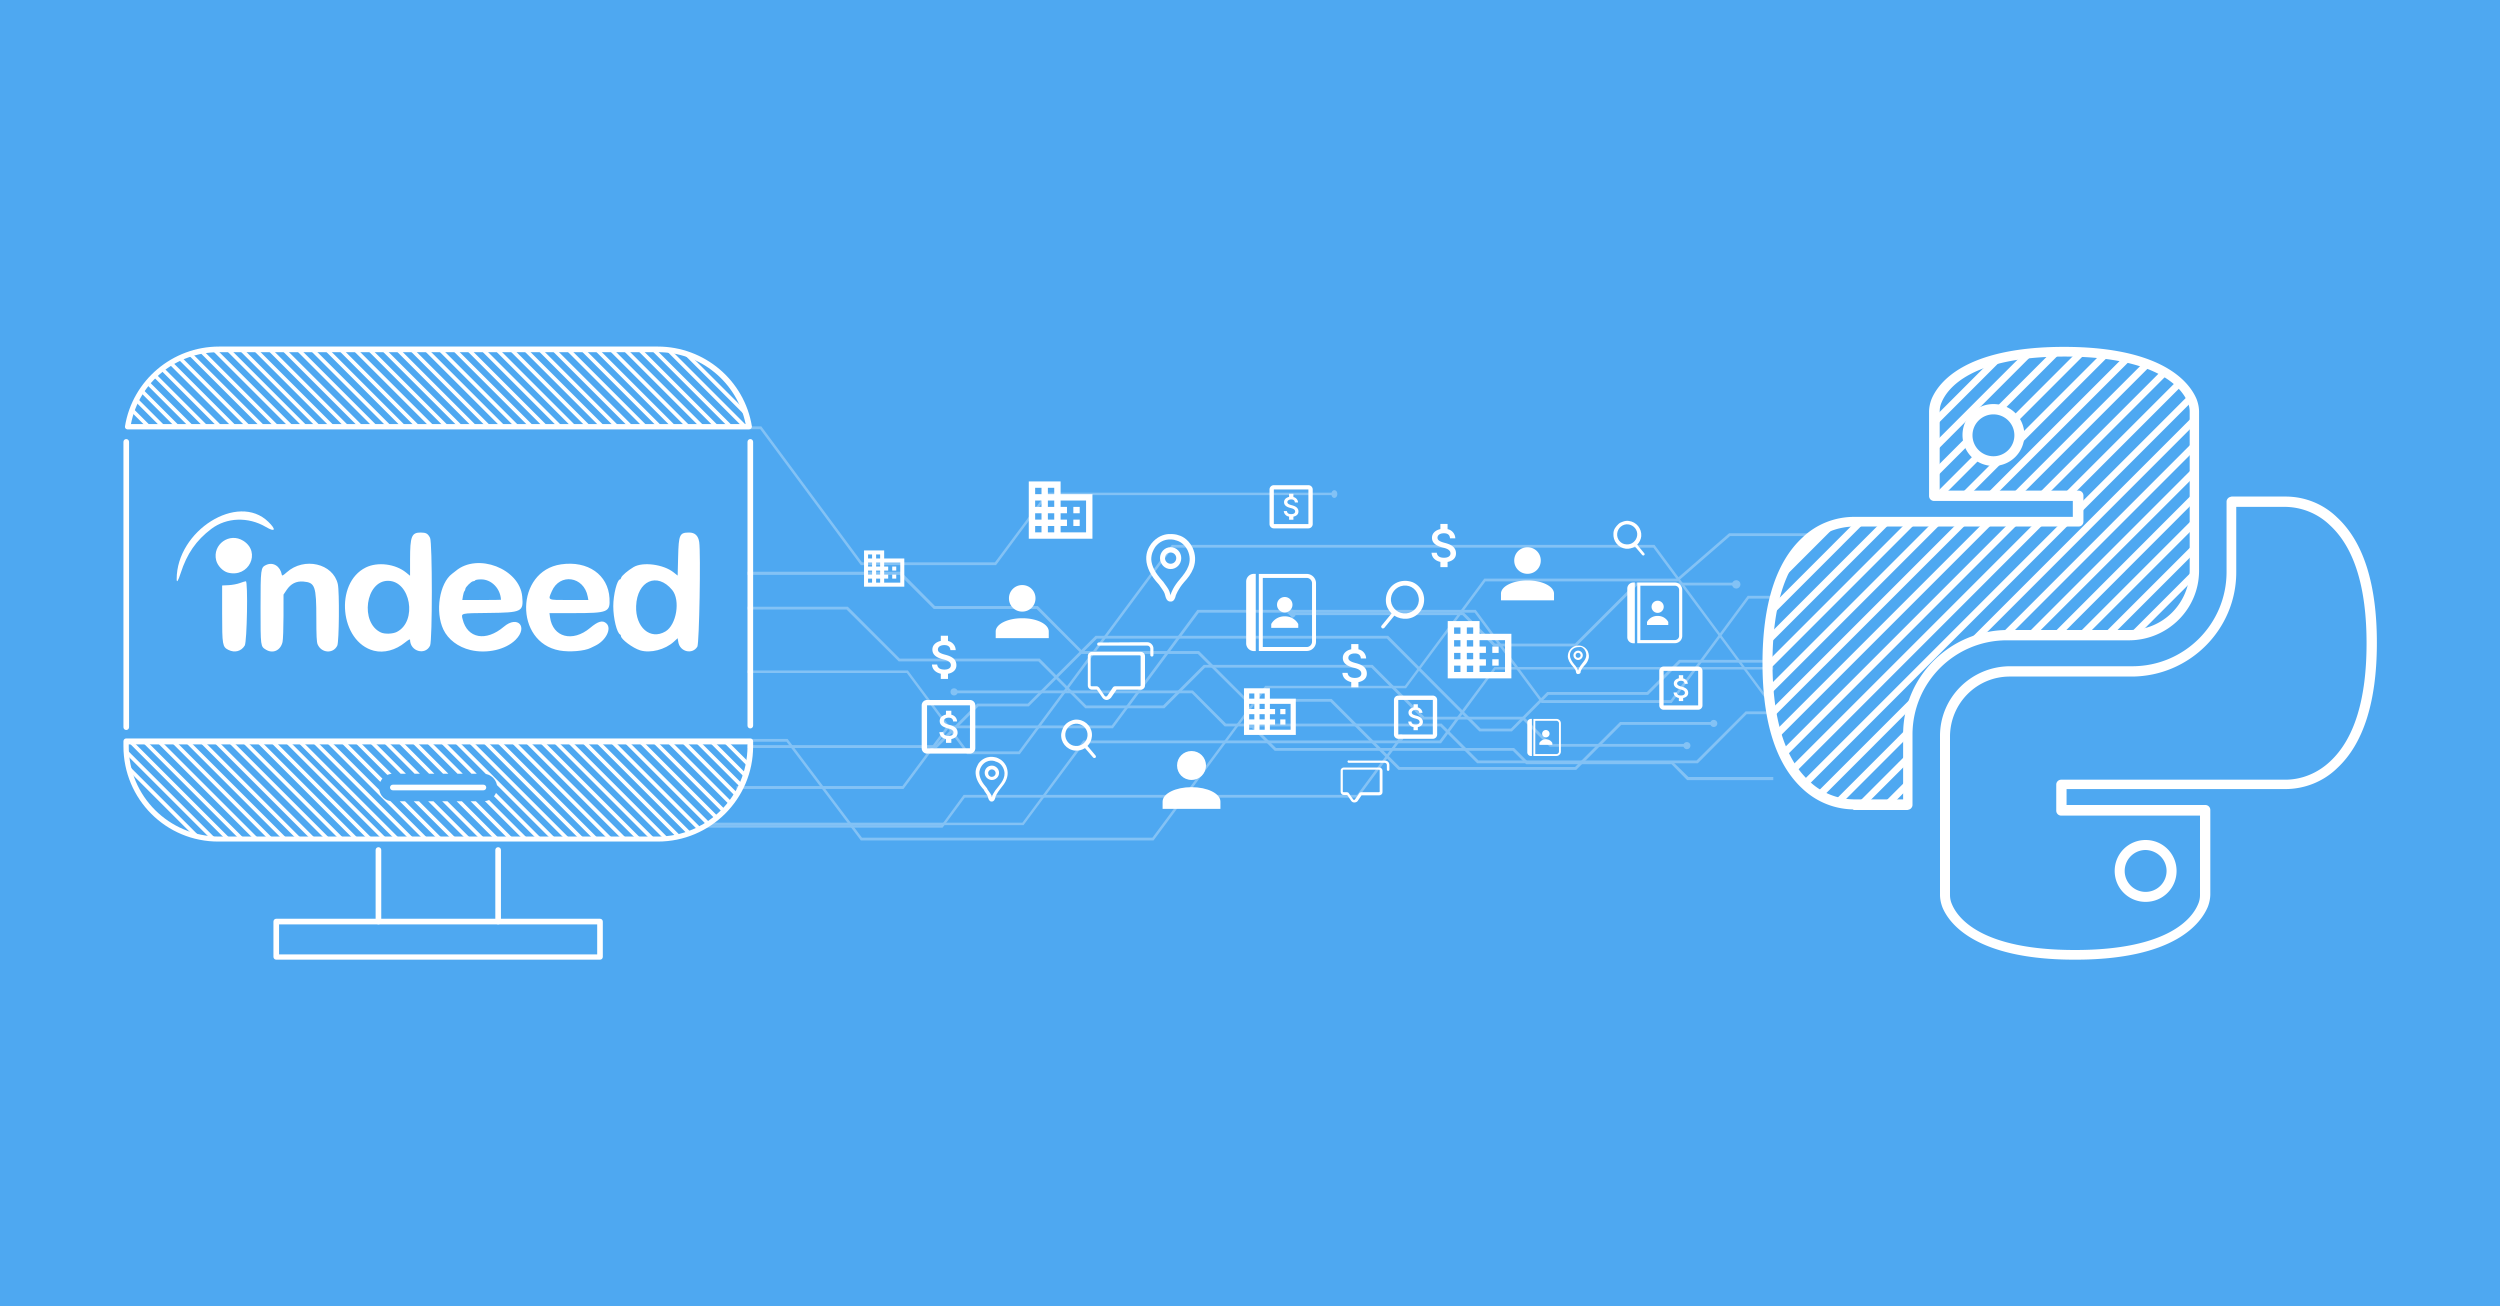 <svg xmlns="http://www.w3.org/2000/svg" xmlns:xlink="http://www.w3.org/1999/xlink" xml:space="preserve" id="svg7346" x="0" y="0" version="1.1" viewBox="0 0 800 418"><style id="style6510" type="text/css">.st0{fill:#4ea8f1}.st65{fill:#76bef7;stroke:#76bef7;stroke-width:.5;stroke-miterlimit:10}</style><g id="backgrounds-9"><path id="rect2498" d="M0 0h800v418H0z" class="st0" style="fill:#4ea8f1"/></g><g id="g6625" style="opacity:.3;fill:#fff;stroke:#fff"><g id="g6529" style="fill:#fff;stroke:#fff"><g id="g6523" style="fill:#fff;stroke:#fff"><path id="polygon6521" d="M543 243.6h-70l-11.8-11.8h-69l-10.6-10.6h-76.3v.4h76.2l10.5 10.6h69l11.8 11.8h70.4l15.6-15.7h8.4v-.4h-8.5z" class="st65" style="fill:#fff;stroke:#fff"/></g><g id="g6527" style="fill:#fff;stroke:#fff"><circle id="circle6525" cx="305.3" cy="221.4" r=".9" class="st65" style="fill:#fff;stroke:#fff"/></g></g><g id="g6539" style="fill:#fff;stroke:#fff"><g id="g6533" style="fill:#fff;stroke:#fff"><path id="polygon6531" d="M535.1 243.9h-46.4l-4.3-4.3h-76.2l-8-8-.3.3 8.1 8.1h76.2l4.3 4.3H535l5 5.1h27.2v-.5h-27z" class="st65" style="fill:#fff;stroke:#fff"/></g><g id="g6537" style="fill:#fff;stroke:#fff"><path id="path6535" d="M399.5 232.4c-.4-.4-.4-.9 0-1.3s.9-.4 1.3 0 .4.9 0 1.3-1 .4-1.3 0z" class="st65" style="fill:#fff;stroke:#fff"/></g></g><g id="g6549" style="fill:#fff;stroke:#fff"><g id="g6543" style="fill:#fff;stroke:#fff"><path id="polygon6541" d="M447.8 245.7 426 223.9h-27.1l-15.3-15.3h-37.3L332 194.2h-32.9l-10.9-11h-48.8v.5H288l10.9 10.9h32.9l14.4 14.4h37.2l15.4 15.3h27l21.8 21.8h56.7l14.4-14.4h29.8v-.4h-30l-14.4 14.4z" class="st65" style="fill:#fff;stroke:#fff"/></g><g id="g6547" style="fill:#fff;stroke:#fff"><path id="path6545" d="M548.4 232.4c.5 0 .9-.4.9-.9s-.4-.9-.9-.9-.9.4-.9.9.4.9.9.9z" class="st65" style="fill:#fff;stroke:#fff"/></g></g><g id="g6559" style="fill:#fff;stroke:#fff"><g id="g6553" style="fill:#fff;stroke:#fff"><path id="polygon6551" d="M455.7 229.6 439.1 213h-53.8l-13 13h-24.8l-14.9-15h-44.8l-16.6-16.6h-31.8v.4H271l16.7 16.6h44.7l15 15h25.1l13-13h53.4l16.6 16.6h31.8l8.7 8.7h43.8v-.4h-43.6l-8.7-8.7z" class="st65" style="fill:#fff;stroke:#fff"/></g><g id="g6557" style="fill:#fff;stroke:#fff"><path id="path6555" d="M539.8 239.5c.5 0 .9-.4.9-.9s-.4-.9-.9-.9-.9.4-.9.9c0 .4.4.9.9.9z" class="st65" style="fill:#fff;stroke:#fff"/></g></g><g id="g6573" style="fill:#fff;stroke:#fff"><g id="g6563" style="fill:#fff;stroke:#fff"><path id="polygon6561" d="M468.1 196.6h-54.9v-.4h55.1l10 10h25.8l19.5-19.5h32.1v.4h-31.9l-19.5 19.5h-26.2z" class="st65" style="fill:#fff;stroke:#fff"/></g><g id="g6567" style="fill:#fff;stroke:#fff"><path id="path6565" d="M555.6 185.9c.6 0 1.1.5 1.1 1.1s-.5 1.1-1.1 1.1-1.1-.5-1.1-1.1.5-1.1 1.1-1.1z" class="st65" style="fill:#fff;stroke:#fff"/></g><g id="g6571" style="fill:#fff;stroke:#fff"><path id="path6569" d="M413.3 197.5c.6 0 1.1-.5 1.1-1.1s-.5-1.1-1.1-1.1-1.1.5-1.1 1.1" class="st65" style="fill:#fff;stroke:#fff"/></g></g><g id="g6579" style="fill:#fff;stroke:#fff"><g id="g6577" style="fill:#fff;stroke:#fff"><path id="polygon6575" d="m495.2 221.7-11.6 11.7h-9.9l-29.6-29.7h-93.4L329 225.4h-16.2l-13.3 13.3h-60.1v.4h60.3l13.3-13.3h16.1l21.8-21.7h93l29.6 29.7h10.2l11.7-11.7h31.9l10.3-10.3h29.6v-.4h-29.8l-10.3 10.3z" class="st65" style="fill:#fff;stroke:#fff"/></g></g><g id="g6585" style="fill:#fff;stroke:#fff"><g id="g6583" style="fill:#fff;stroke:#fff"><path id="polygon6581" d="m346.9 237.6-19.5 26.2H225.7v-.3h101.6l19.5-26.3h114l17.5-23.5h88.9v.3h-88.8L461 237.6z" class="st65" style="fill:#fff;stroke:#fff"/></g></g><g id="g6595" style="fill:#fff;stroke:#fff"><g id="g6589" style="fill:#fff;stroke:#fff"><path id="polygon6587" d="M301.5 264.6h-77.1v-.3h77l7.1-9.7h125.9l13.8-18.7.2.3-13.9 18.8H308.6z" class="st65" style="fill:#fff;stroke:#fff"/></g><g id="g6593" style="fill:#fff;stroke:#fff"><path id="path6591" d="M448.7 236.6c.2-.3.2-.8 0-1.2-.2-.3-.6-.3-.9 0s-.2.8 0 1.2c.3.4.7.4.9 0z" class="st65" style="fill:#fff;stroke:#fff"/></g></g><g id="g6601" style="fill:#fff;stroke:#fff"><g id="g6599" style="fill:#fff;stroke:#fff"><path id="polygon6597" d="M475.2 185.8 449.8 220h-44.7L369 268.7h-93.4l-23.8-31.6h-12.4v-.4h12.5l23.8 31.6h93.2l36.1-48.6h44.7l25.4-34.3h61.6l16.7-14.5h25.2v.4h-25.1l-16.7 14.5z" class="st65" style="fill:#fff;stroke:#fff"/></g></g><g id="g6607" style="fill:#fff;stroke:#fff"><g id="g6605" style="fill:#fff;stroke:#fff"><path id="polygon6603" d="M493.4 224.7 472 195.8h-88.5l-27.5 37h-52.6L289 252.2h-53.1v-.4h53l14.4-19.4h52.6l27.4-37h88.8l21.4 28.9h41.2l24.7-33.4h7.8v.4h-7.7l-24.7 33.4z" class="st65" style="fill:#fff;stroke:#fff"/></g></g><g id="g6617" style="fill:#fff;stroke:#fff"><g id="g6611" style="fill:#fff;stroke:#fff"><path id="polygon6609" d="m275.6 180.6-32.2-43.5h-28.1v-.4h28.2l32.2 43.5h42.8l16.6-22.3H427v.3h-91.8l-16.6 22.4z" class="st65" style="fill:#fff;stroke:#fff"/></g><g id="g6615" style="fill:#fff;stroke:#fff"><path id="path6613" d="M427 157.1c.4 0 .7.4.7 1 0 .5-.3 1-.7 1s-.7-.4-.7-1 .3-1 .7-1z" class="st65" style="fill:#fff;stroke:#fff"/></g></g><g id="g6623" style="fill:#fff;stroke:#fff"><g id="g6621" style="fill:#fff;stroke:#fff"><path id="polygon6619" d="m375.2 175-49 66.1h-16.6l-19.3-26h-50.9v-.3h51l19.3 25.9h16.4l49-66.1h154.2l35.9 48.5h2v.3h-2.1L529.2 175z" class="st65" style="fill:#fff;stroke:#fff"/></g></g></g><g id="g6765" style="fill:#fff"><g id="g6763" style="fill:#fff"><path id="path6759" d="M354.1 224c-.5 0-1-.3-1.3-.7l-1.8-2.6h-1.5c-.4 0-.7-.1-1-.4s-.4-.6-.4-1V210c0-.4.1-.7.4-1s.6-.4 1-.4H365c.4 0 .7.1 1 .4s.4.6.4 1v9.3c0 .4-.1.7-.4 1s-.6.4-1 .4h-7.7l-1.8 2.6c-.4.4-.9.7-1.4.7m-4.8-14.3q-.3 0-.3.3v9.3q0 .3.3.3h1.6c.3 0 .6.2.8.4l1.8 2.7c.1.1.3.2.4.2s.3-.1.4-.2l1.8-2.7c.2-.3.5-.4.8-.4h7.8q.3 0 .3-.3V210q0-.3-.3-.3z" class="st0" style="fill:#fff"/><path id="path6761" d="M351.6 205.6c-.3 0-.5.2-.5.5s.2.5.5.5h15.6c.2 0 .5.1.6.3q.3.3.3.6v2.1c0 .3.2.5.5.5s.5-.2.5-.5v-2.1c0-.5-.2-1-.6-1.4s-.9-.6-1.4-.6z" class="st0" style="fill:#fff"/></g></g><g id="g6789" style="fill:#fff" transform="translate(-12 -6)"><g id="g6787" style="fill:#fff"><path id="path6783" d="M445.4 262.8c-.4 0-.8-.2-1-.5l-1.3-1.9H442c-.3 0-.5-.1-.7-.3s-.3-.5-.3-.7v-6.8c0-.3.1-.5.3-.7s.5-.3.7-.3h11.4c.3 0 .5.1.7.3s.3.5.3.7v6.9c0 .3-.1.5-.3.7s-.5.3-.7.3h-5.7l-1.3 1.9c-.2.2-.6.4-1 .4m-3.5-10.5c-.1 0-.2.1-.2.2v6.8c0 .1.1.2.2.2h1.1c.2 0 .5.1.6.3l1.4 2c.1.1.2.2.3.2s.2-.1.3-.2l1.4-2c.1-.2.4-.3.6-.3h5.7c.1 0 .2-.1.2-.2v-6.8c0-.1-.1-.2-.2-.2z" class="st0" style="fill:#fff"/><path id="path6785" d="M443.6 249.3c-.2 0-.4.2-.4.4s.2.4.4.4h11.5c.2 0 .4.1.5.2s.2.3.2.5v1.5c0 .2.2.4.4.4s.4-.2.4-.4v-1.5c0-.4-.2-.8-.4-1-.3-.3-.7-.4-1-.4h-11.6z" class="st0" style="fill:#fff"/></g></g><g id="g6799" style="fill:#fff"><g id="g6797" style="fill:#fff"><path id="path6795" d="m443 200.9 3.2-3.9c1.2.8 2.6 1.1 4 1 3.4-.3 5.8-3.3 5.5-6.7-.1-.8-.3-1.6-.7-2.3q-.6-1.05-1.5-1.8c-.6-.5-1.3-.9-2.1-1.1s-1.6-.3-2.4-.2c-3.4.3-5.8 3.3-5.5 6.7.1 1.4.8 2.7 1.8 3.7l-3.2 3.9c-.1.1-.2.3-.1.4 0 .2.1.3.2.4.2.2.6.1.8-.1m7-4.6c-2.4.2-4.6-1.5-4.9-4-.2-2.4 1.5-4.6 4-4.9s4.6 1.5 4.9 4-1.5 4.6-4 4.9" class="st0" style="fill:#fff"/></g></g><g id="g6809" style="fill:#fff"><g id="g6807" style="fill:#fff"><path id="path6805" d="M349.8 242.4c.2.2.5.2.7.1.1-.1.2-.2.2-.3s0-.3-.1-.4l-2.6-3.1c.8-.8 1.3-1.9 1.4-3 .3-2.7-1.7-5.1-4.4-5.4-.7-.1-1.3 0-1.9.2s-1.2.5-1.7.9q-.75.6-1.2 1.5c-.3.6-.5 1.2-.6 1.9-.3 2.7 1.7 5.1 4.4 5.4 1.1.1 2.3-.2 3.2-.8zm-8.9-7.6c.2-2 2-3.4 3.9-3.2 2 .2 3.4 2 3.2 3.9-.2 2-2 3.4-3.9 3.2-1.9-.1-3.4-1.9-3.2-3.9" class="st0" style="fill:#fff"/></g></g><g id="g6819" style="fill:#fff" transform="translate(0 8)"><g id="g6817" style="fill:#fff"><path id="path6815" d="M525.5 169.6c.2.2.4.2.6.1.1-.1.1-.2.2-.3 0-.1 0-.2-.1-.3l-2.3-2.8c.7-.7 1.2-1.7 1.3-2.7.2-2.4-1.5-4.6-4-4.9-.6-.1-1.2 0-1.8.2s-1.1.4-1.5.8-.8.8-1.1 1.3-.5 1.1-.5 1.7c-.2 2.4 1.5 4.6 4 4.9 1 .1 2-.2 2.9-.7zm-8-6.9c.2-1.8 1.8-3.1 3.5-2.9 1.8.2 3.1 1.8 2.9 3.5-.2 1.8-1.8 3.1-3.5 2.9-1.8-.1-3.1-1.7-2.9-3.5" class="st0" style="fill:#fff"/></g></g><g id="g6827" style="fill:#fff"><path id="path6825" d="M374.7 192.5h-.3c-1.1-.1-1.4-1.4-1.5-1.8-.3-1.2-.4-1.3-1.8-3.3l-.2-.3-.1-.1c-2.6-2.8-3.9-5.5-4-8-.1-2.3.8-3.9 1.6-5 1.8-2.3 4-3 5.5-3.1 1.6-.1 2.8.2 3 .3.8.2 3.1.9 4.7 4q1.5 3.3.3 6.6c-.7 1.8-1.8 3.2-3 4.5-1.9 2.2-2.5 3.9-2.7 4.4v.1c-.1.3-.2.7-.4 1-.3.5-.7.7-1.1.7m-5-17.5c-.6.9-1.3 2.2-1.3 4q.15 3.15 3.6 6.9c.1.1.1.2.2.2l.2.3c1.5 2.1 1.7 2.3 2.1 3.8v.1c0 .1 0 .2.1.2v-.2c.2-.7.9-2.6 3-5 2.2-2.6 4.2-5.4 2.4-9.3-1.3-2.4-3-2.9-3.7-3.1h-.1c0-.1-3.9-1.3-6.5 2.1m4.9 7.1c-1.9 0-3.4-1.6-3.4-3.5s1.5-3.5 3.4-3.5 3.4 1.6 3.4 3.5-1.5 3.5-3.4 3.5m0-5.3c-1 0-1.8.8-1.8 1.8s.8 1.8 1.8 1.8 1.8-.8 1.8-1.8-.8-1.8-1.8-1.8" class="st0" style="fill:#fff"/></g><g id="g6835" style="fill:#fff"><path id="path6833" d="M317.4 256.5h-.2c-.7-.1-.9-.9-1-1.2-.2-.8-.3-.9-1.2-2.2l-.1-.2v-.1c-1.7-1.8-2.6-3.6-2.7-5.3-.1-1.5.6-2.6 1-3.3 1.2-1.5 2.6-1.9 3.6-2s1.8.2 2 .2c.5.2 2 .6 3.1 2.6.7 1.5.7 2.9.2 4.3-.4 1.2-1.2 2.1-1.9 3-1.2 1.5-1.7 2.6-1.7 2.9v.1c-.1.2-.1.4-.3.7s-.5.5-.8.5m-3.2-11.5c-.4.6-.9 1.5-.8 2.6.1 1.4.9 2.9 2.4 4.6.1.1.1.1.1.2l.1.2c1 1.4 1.1 1.5 1.4 2.5v.2-.2c.1-.5.6-1.7 2-3.3 1.4-1.7 2.8-3.6 1.6-6.1-.8-1.6-2-1.9-2.4-2-.2-.2-2.7-1-4.4 1.3m3.2 4.6c-1.2 0-2.3-1-2.3-2.3s1-2.3 2.3-2.3c1.2 0 2.3 1 2.3 2.3s-1.1 2.3-2.3 2.3m0-3.4c-.6 0-1.2.5-1.2 1.2s.5 1.2 1.2 1.2c.6 0 1.2-.5 1.2-1.2s-.6-1.2-1.2-1.2" class="st0" style="fill:#fff"/></g><g id="g6843" style="fill:#fff"><path id="path6841" d="M505 215.7h-.1c-.5 0-.6-.6-.6-.8-.1-.5-.2-.6-.8-1.4l-.1-.1c-1.1-1.2-1.7-2.4-1.7-3.4s.4-1.7.7-2.1c.8-1 1.7-1.3 2.4-1.3.7-.1 1.2.1 1.3.1.3.1 1.3.4 2 1.7.4 1 .5 1.9.1 2.8-.3.8-.8 1.4-1.3 1.9-.8.9-1.1 1.7-1.1 1.9v.1c0 .1-.1.3-.2.4-.2.1-.4.2-.6.2m-2.1-7.6c-.3.4-.6 1-.5 1.7 0 .9.6 1.9 1.5 3l.1.1.1.1c.6.9.7 1 .9 1.6v.1-.2c.1-.3.4-1.1 1.3-2.2s1.8-2.3 1-4c-.5-1-1.3-1.3-1.6-1.3 0 .2-1.7-.3-2.8 1.1m2.1 3.1c-.8 0-1.5-.7-1.5-1.5s.7-1.5 1.5-1.5 1.5.7 1.5 1.5-.7 1.5-1.5 1.5m0-2.3c-.4 0-.8.3-.8.8s.3.8.8.8c.4 0 .8-.3.8-.8s-.4-.8-.8-.8" class="st0" style="fill:#fff"/></g><g id="g7285" style="fill:#fff"><path id="path7069" d="M87.5 306.2v-11.3c0-.5.4-.9.9-.9H192c.5 0 .9.4.9.9v11.3c0 .5-.4.9-.9.9H88.4c-.5 0-.9-.4-.9-.9m103.6-10.4H89.3v9.6h101.8z" class="st0" style="fill:#fff"/><path id="path7071" d="M40.8 137.4h-.1c-.5-.1-.8-.5-.7-1 2.4-14.7 15.2-25.5 30.1-25.5h140.4c14.9 0 27.7 10.8 30.1 25.5v.1c0 .5-.4.9-.9.9zm197.8-1.7c-2.7-13.4-14.5-23.1-28.2-23H70c-13.7 0-25.5 9.6-28.1 23z" class="st0" style="fill:#fff"/><path id="path7073" d="M124.8 252c0-.5.4-.9.9-.9h29c.5 0 .9.4.9.9s-.4.9-.9.9h-29c-.5 0-.9-.4-.9-.9" class="st0" style="fill:#fff"/><path id="path7075" d="M39.5 238.8v-1.6c0-.5.4-.9.9-.9h199.7c.5 0 .9.4.9.9v1.6c0 16.9-13.7 30.5-30.5 30.5H70c-16.9.1-30.5-13.6-30.5-30.5m1.7-.6v.7c0 15.9 12.9 28.7 28.8 28.8h140.4c15.9 0 28.7-12.9 28.8-28.8v-.7z" class="st0" style="fill:#fff"/><path id="path7077" d="M39.5 232.7v-91.3c0-.5.4-.9.9-.9s.9.4.9.9v91.3c0 .5-.4.9-.9.9s-.9-.4-.9-.9" class="st0" style="fill:#fff"/><path id="path7079" d="M239.2 232.2v-90.8c0-.5.4-.9.9-.9s.9.4.9.9v90.8c0 .5-.4.9-.9.9s-.9-.4-.9-.9" class="st0" style="fill:#fff"/><path id="path7081" d="M120.2 294.9V272c0-.5.4-.9.9-.9s.9.4.9.9v22.9c0 .5-.4.9-.9.9s-.9-.4-.9-.9" class="st0" style="fill:#fff"/><path id="path7083" d="M158.5 294.9V272c0-.5.4-.9.9-.9s.9.4.9.9v22.9c0 .5-.4.9-.9.9s-.9-.4-.9-.9" class="st0" style="fill:#fff"/><g id="g7181" style="fill:#fff"><defs id="defs7086"><path id="SVGID_00000036931972534724590060000004769755060704749487_" d="M40.8 136.5h198.8c-2.4-14.3-14.7-24.8-29.2-24.8H70c-14.5.1-26.8 10.6-29.2 24.8"/></defs><clipPath id="SVGID_00000135691154740810649650000003122515667720303802_"><use xlink:href="#SVGID_00000036931972534724590060000004769755060704749487_" id="use7088" style="overflow:visible"/></clipPath><g id="g7179" clip-path="url(#SVGID_00000135691154740810649650000003122515667720303802_)" style="fill:#fff"><path id="rect7091" d="M260.7-82.3h1.2v474.5h-1.2z" class="st0" style="fill:#fff" transform="rotate(-45.001 261.334 154.939)"/><path id="rect7093" d="M256.2-82.3h1.2v474.5h-1.2z" class="st0" style="fill:#fff" transform="rotate(-45.001 256.782 154.939)"/><path id="rect7095" d="M251.6-82.3h1.2v474.5h-1.2z" class="st0" style="fill:#fff" transform="rotate(-45.001 252.23 154.938)"/><path id="rect7097" d="M247.1-82.3h1.2v474.5h-1.2z" class="st0" style="fill:#fff" transform="rotate(-45.001 247.678 154.938)"/><path id="rect7099" d="M242.5-82.3h1.2v474.5h-1.2z" class="st0" style="fill:#fff" transform="rotate(-45.001 243.126 154.938)"/><path id="rect7101" d="M238-82.3h1.2v474.5H238z" class="st0" style="fill:#fff" transform="rotate(-45.001 238.573 154.938)"/><path id="rect7103" d="M233.4-82.3h1.2v474.5h-1.2z" class="st0" style="fill:#fff" transform="rotate(-45.001 234.022 154.938)"/><path id="rect7105" d="M228.9-82.3h1.2v474.5h-1.2z" class="st0" style="fill:#fff" transform="rotate(-45.001 229.47 154.938)"/><path id="rect7107" d="M224.3-82.3h1.2v474.5h-1.2z" class="st0" style="fill:#fff" transform="rotate(-45.001 224.917 154.938)"/><path id="rect7109" d="M219.7-82.3h1.2v474.5h-1.2z" class="st0" style="fill:#fff" transform="rotate(-45.001 220.365 154.938)"/><path id="rect7111" d="M215.2-82.3h1.2v474.5h-1.2z" class="st0" style="fill:#fff" transform="rotate(-45.001 215.794 154.938)"/><path id="rect7113" d="M210.6-82.3h1.2v474.5h-1.2z" class="st0" style="fill:#fff" transform="rotate(-45.001 211.242 154.938)"/><path id="rect7115" d="M206.1-82.3h1.2v474.5h-1.2z" class="st0" style="fill:#fff" transform="rotate(-45.001 206.69 154.938)"/><path id="rect7117" d="M201.5-82.3h1.2v474.5h-1.2z" class="st0" style="fill:#fff" transform="rotate(-45.001 202.138 154.938)"/><path id="rect7119" d="M197-82.3h1.2v474.5H197z" class="st0" style="fill:#fff" transform="rotate(-45.001 197.586 154.938)"/><path id="rect7121" d="M192.4-82.3h1.2v474.5h-1.2z" class="st0" style="fill:#fff" transform="rotate(-45.001 193.034 154.938)"/><path id="rect7123" d="M187.9-82.3h1.2v474.5h-1.2z" class="st0" style="fill:#fff" transform="rotate(-45.001 188.481 154.938)"/><path id="rect7125" d="M183.3-82.3h1.2v474.5h-1.2z" class="st0" style="fill:#fff" transform="rotate(-45.001 183.93 154.938)"/><path id="rect7127" d="M178.8-82.3h1.2v474.5h-1.2z" class="st0" style="fill:#fff" transform="rotate(-45.001 179.377 154.938)"/><path id="rect7129" d="M174.2-82.3h1.2v474.5h-1.2z" class="st0" style="fill:#fff" transform="rotate(-45.001 174.825 154.938)"/><path id="rect7131" d="M169.7-82.3h1.2v474.5h-1.2z" class="st0" style="fill:#fff" transform="rotate(-45.001 170.273 154.938)"/><path id="rect7133" d="M165.2-82.3h1.2v474.5h-1.2z" class="st0" style="fill:#fff" transform="rotate(-45.001 165.818 154.938)"/><path id="rect7135" d="M160.7-82.3h1.2v474.5h-1.2z" class="st0" style="fill:#fff" transform="rotate(-45.001 161.266 154.937)"/><path id="rect7137" d="M156.1-82.3h1.2v474.5h-1.2z" class="st0" style="fill:#fff" transform="rotate(-45.001 156.713 154.937)"/><path id="rect7139" d="M151.5-82.3h1.2v474.5h-1.2z" class="st0" style="fill:#fff" transform="rotate(-45.001 152.162 154.937)"/><path id="rect7141" d="M147-82.3h1.2v474.5H147z" class="st0" style="fill:#fff" transform="rotate(-45.001 147.61 154.937)"/><path id="rect7143" d="M142.4-82.3h1.2v474.5h-1.2z" class="st0" style="fill:#fff" transform="rotate(-45.001 143.058 154.937)"/><path id="rect7145" d="M137.9-82.3h1.2v474.5h-1.2z" class="st0" style="fill:#fff" transform="rotate(-45.001 138.505 154.937)"/><path id="rect7147" d="M133.3-82.3h1.2v474.5h-1.2z" class="st0" style="fill:#fff" transform="rotate(-45.001 133.953 154.937)"/><path id="rect7149" d="M128.8-82.3h1.2v474.5h-1.2z" class="st0" style="fill:#fff" transform="rotate(-45.001 129.4 154.937)"/><path id="rect7151" d="M124.2-82.3h1.2v474.5h-1.2z" class="st0" style="fill:#fff" transform="rotate(-45.001 124.849 154.937)"/><path id="rect7153" d="M119.7-82.3h1.2v474.5h-1.2z" class="st0" style="fill:#fff" transform="rotate(-45.001 120.296 154.937)"/><path id="rect7155" d="M115.5-82.3h1.2v474.5h-1.2z" class="st0" style="fill:#fff" transform="rotate(-45.001 116.156 154.937)"/><path id="rect7157" d="M111-82.3h1.2v474.5H111z" class="st0" style="fill:#fff" transform="rotate(-45.001 111.603 154.937)"/><path id="rect7159" d="M106.4-82.3h1.2v474.5h-1.2z" class="st0" style="fill:#fff" transform="rotate(-45.001 107.052 154.937)"/><path id="rect7161" d="M101.9-82.3h1.2v474.5h-1.2z" class="st0" style="fill:#fff" transform="rotate(-45.001 102.5 154.937)"/><path id="rect7163" d="M97.3-82.3h1.2v474.5h-1.2z" class="st0" style="fill:#fff" transform="rotate(-45.001 97.947 154.937)"/><path id="rect7165" d="M92.8-82.3H94v474.5h-1.2z" class="st0" style="fill:#fff" transform="rotate(-45.001 93.395 154.937)"/><path id="rect7167" d="M88.2-82.3h1.2v474.5h-1.2z" class="st0" style="fill:#fff" transform="rotate(-45.001 88.843 154.936)"/><path id="rect7169" d="M83.7-82.3h1.2v474.5h-1.2z" class="st0" style="fill:#fff" transform="rotate(-45.001 84.29 154.937)"/><path id="rect7171" d="M79.1-82.3h1.2v474.5h-1.2z" class="st0" style="fill:#fff" transform="rotate(-45.001 79.739 154.936)"/><path id="rect7173" d="M74.6-82.3h1.2v474.5h-1.2z" class="st0" style="fill:#fff" transform="rotate(-45.001 75.186 154.936)"/><path id="rect7175" d="M70-82.3h1.2v474.5H70z" class="st0" style="fill:#fff" transform="rotate(-45.001 70.634 154.936)"/><path id="rect7177" d="M65.4-82.3h1.2v474.5h-1.2z" class="st0" style="fill:#fff" transform="rotate(-45.001 66.064 154.936)"/></g></g><g id="g7283" style="fill:#fff"><defs id="defs7184"><path id="SVGID_00000148630639423472585670000017934111922667021725_" d="M40.4 237.3v1.6c0 16.4 13.3 29.6 29.6 29.6h140.4c16.4 0 29.6-13.3 29.6-29.6v-1.6zm80.9 14.7c0-2.4 2-4.4 4.4-4.4h29c2.4 0 4.4 2 4.4 4.4s-2 4.4-4.4 4.4h-29c-2.4.1-4.4-1.9-4.4-4.4"/></defs><clipPath id="SVGID_00000175295555911011791490000006972920800980397208_"><use xlink:href="#SVGID_00000148630639423472585670000017934111922667021725_" id="use7186" style="overflow:visible"/></clipPath><g id="g7281" clip-path="url(#SVGID_00000175295555911011791490000006972920800980397208_)" style="fill:#fff"><g id="g7279" style="fill:#fff"><path id="rect7189" d="M221.4-10.1h1.2v474.5h-1.2z" class="st0" style="fill:#fff" transform="rotate(-45.001 222.025 227.153)"/><path id="rect7191" d="M216.9-10.1h1.2v474.5h-1.2z" class="st0" style="fill:#fff" transform="rotate(-45.001 217.473 227.153)"/><path id="rect7193" d="M212.4-10.1h1.2v474.5h-1.2z" class="st0" style="fill:#fff" transform="rotate(-45.001 213.018 227.153)"/><path id="rect7195" d="M207.9-10.1h1.2v474.5h-1.2z" class="st0" style="fill:#fff" transform="rotate(-45.001 208.465 227.153)"/><path id="rect7197" d="M203.3-10.1h1.2v474.5h-1.2z" class="st0" style="fill:#fff" transform="rotate(-45.001 203.914 227.153)"/><path id="rect7199" d="M198.7-10.1h1.2v474.5h-1.2z" class="st0" style="fill:#fff" transform="rotate(-45.001 199.361 227.153)"/><path id="rect7201" d="M194.2-10.1h1.2v474.5h-1.2z" class="st0" style="fill:#fff" transform="rotate(-45.001 194.81 227.153)"/><path id="rect7203" d="M189.6-10.1h1.2v474.5h-1.2z" class="st0" style="fill:#fff" transform="rotate(-45.001 190.257 227.153)"/><path id="rect7205" d="M185.1-10.1h1.2v474.5h-1.2z" class="st0" style="fill:#fff" transform="rotate(-45.001 185.705 227.153)"/><path id="rect7207" d="M180.5-10.1h1.2v474.5h-1.2z" class="st0" style="fill:#fff" transform="rotate(-45.001 181.152 227.153)"/><path id="rect7209" d="M176-10.1h1.2v474.5H176z" class="st0" style="fill:#fff" transform="rotate(-45.001 176.6 227.153)"/><path id="rect7211" d="M171.4-10.1h1.2v474.5h-1.2z" class="st0" style="fill:#fff" transform="rotate(-45.001 172.048 227.152)"/><path id="rect7213" d="M166.9-10.1h1.2v474.5h-1.2z" class="st0" style="fill:#fff" transform="rotate(-45.001 167.496 227.152)"/><path id="rect7215" d="M162.5-10.1h1.2v474.5h-1.2z" class="st0" style="fill:#fff" transform="rotate(-45.001 163.115 227.153)"/><path id="rect7217" d="M157.9-10.1h1.2v474.5h-1.2z" class="st0" style="fill:#fff" transform="rotate(-45.001 158.562 227.152)"/><path id="rect7219" d="M153.4-10.1h1.2v474.5h-1.2z" class="st0" style="fill:#fff" transform="rotate(-45.001 154.01 227.152)"/><path id="rect7221" d="M148.8-10.1h1.2v474.5h-1.2z" class="st0" style="fill:#fff" transform="rotate(-45.001 149.458 227.152)"/><path id="rect7223" d="M144.3-10.1h1.2v474.5h-1.2z" class="st0" style="fill:#fff" transform="rotate(-45.001 144.906 227.152)"/><path id="rect7225" d="M139.7-10.1h1.2v474.5h-1.2z" class="st0" style="fill:#fff" transform="rotate(-45.001 140.353 227.152)"/><path id="rect7227" d="M135.2-10.1h1.2v474.5h-1.2z" class="st0" style="fill:#fff" transform="rotate(-45.001 135.802 227.152)"/><path id="rect7229" d="M130.7-10.1h1.2v474.5h-1.2z" class="st0" style="fill:#fff" transform="rotate(-45.001 131.347 227.152)"/><path id="rect7231" d="M126.2-10.1h1.2v474.5h-1.2z" class="st0" style="fill:#fff" transform="rotate(-45.001 126.794 227.152)"/><path id="rect7233" d="M121.6-10.1h1.2v474.5h-1.2z" class="st0" style="fill:#fff" transform="rotate(-45.001 122.242 227.152)"/><path id="rect7235" d="M117.1-10.1h1.2v474.5h-1.2z" class="st0" style="fill:#fff" transform="rotate(-45.001 117.69 227.152)"/><path id="rect7237" d="M112.5-10.1h1.2v474.5h-1.2z" class="st0" style="fill:#fff" transform="rotate(-45.001 113.138 227.152)"/><path id="rect7239" d="M108-10.1h1.2v474.5H108z" class="st0" style="fill:#fff" transform="rotate(-45.001 108.586 227.152)"/><path id="rect7241" d="M103.4-10.1h1.2v474.5h-1.2z" class="st0" style="fill:#fff" transform="rotate(-45.001 104.034 227.152)"/><path id="rect7243" d="M98.9-10.1h1.2v474.5h-1.2z" class="st0" style="fill:#fff" transform="rotate(-45.001 99.481 227.152)"/><path id="rect7245" d="M94.3-10.1h1.2v474.5h-1.2z" class="st0" style="fill:#fff" transform="rotate(-45.001 94.93 227.152)"/><path id="rect7247" d="M89.8-10.1H91v474.5h-1.2z" class="st0" style="fill:#fff" transform="rotate(-45.001 90.377 227.152)"/><path id="rect7249" d="M85.2-10.1h1.2v474.5h-1.2z" class="st0" style="fill:#fff" transform="rotate(-45.001 85.825 227.152)"/><path id="rect7251" d="M81.1-10.1h1.2v474.5h-1.2z" class="st0" style="fill:#fff" transform="rotate(-45.001 81.684 227.152)"/><path id="rect7253" d="M76.5-10.1h1.2v474.5h-1.2z" class="st0" style="fill:#fff" transform="rotate(-45.001 77.132 227.152)"/><path id="rect7255" d="M72-10.1h1.2v474.5H72z" class="st0" style="fill:#fff" transform="rotate(-45.001 72.58 227.151)"/><path id="rect7257" d="M67.4-10.1h1.2v474.5h-1.2z" class="st0" style="fill:#fff" transform="rotate(-45.001 68.027 227.151)"/><path id="rect7259" d="M62.9-10.1h1.2v474.5h-1.2z" class="st0" style="fill:#fff" transform="rotate(-45.001 63.476 227.151)"/><path id="rect7261" d="M58.3-10.1h1.2v474.5h-1.2z" class="st0" style="fill:#fff" transform="rotate(-45.001 58.923 227.151)"/><path id="rect7263" d="M53.8-10.1H55v474.5h-1.2z" class="st0" style="fill:#fff" transform="rotate(-45.001 54.371 227.151)"/><path id="rect7265" d="M49.2-10.1h1.2v474.5h-1.2z" class="st0" style="fill:#fff" transform="rotate(-45.001 49.819 227.151)"/><path id="rect7267" d="M44.7-10.1h1.2v474.5h-1.2z" class="st0" style="fill:#fff" transform="rotate(-45.001 45.267 227.151)"/><path id="rect7269" d="M40.1-10.1h1.2v474.5h-1.2z" class="st0" style="fill:#fff" transform="rotate(-45.001 40.715 227.151)"/><path id="rect7271" d="M35.5-10.1h1.2v474.5h-1.2z" class="st0" style="fill:#fff" transform="rotate(-45.001 36.163 227.151)"/><path id="rect7273" d="M31-10.1h1.2v474.5H31z" class="st0" style="fill:#fff" transform="rotate(-45.001 31.592 227.151)"/><path id="rect7275" d="M26.4-10.1h1.2v474.5h-1.2z" class="st0" style="fill:#fff" transform="rotate(-45.001 27.04 227.15)"/><path id="rect7277" d="M21.9-10.1h1.2v474.5h-1.2z" class="st0" style="fill:#fff" transform="rotate(-45.001 22.488 227.15)"/></g></g></g></g><g id="g7339" style="fill:#fff"><path id="path7291" d="M592.6 259c-6-.2-11.6-2.6-15.9-6.7-8.4-7.8-12.7-21.3-12.7-40.1s4.3-32.3 12.7-40.1c4.4-4.3 10.4-6.7 16.6-6.7h70v-5.1h-44.4c-.9 0-1.6-.7-1.6-1.6v-26.9c0-1.4.3-2.8.8-4.1 2.1-5 10.3-16.7 42.4-16.7 32 0 40.3 11.7 42.4 16.7.5 1.3.8 2.7.8 4.1v50.8c0 12.3-10 22.2-22.3 22.3h-39.2c-16.7 0-30.2 13.5-30.2 30.2v22.5c0 .4-.2.8-.5 1.1s-.7.4-1.1.5h-17.3c0-.2-.2-.2-.5-.2m.2-90.5c-5.2.2-10.2 2.3-14 5.9-7.7 7.2-11.6 19.9-11.6 37.7 0 17.9 3.9 30.6 11.7 37.8 3.8 3.7 8.9 5.8 14.2 5.9H609V235c0-18.4 14.9-33.3 33.4-33.4h39.2c10.5 0 19-8.5 19.1-19.1v-50.8c0-1-.2-2-.6-2.9-1.8-4.4-9.3-14.7-39.4-14.7s-37.6 10.3-39.4 14.7c-.4.9-.6 1.9-.6 2.9V157h44.4c.9 0 1.6.7 1.6 1.6v8.3c0 .9-.7 1.6-1.6 1.6h-72.3m45.1-19.4c-5.5 0-9.9-4.4-9.9-9.9s4.4-9.9 9.9-9.9 9.9 4.4 9.9 9.9-4.4 9.9-9.9 9.9m0-16.5a6.7 6.7 0 1 0 6.7 6.7c0-3.7-3-6.7-6.7-6.7" class="st0" style="fill:#fff"/><path id="path7293" d="M664 307.1c-32 0-40.3-11.7-42.4-16.7-.5-1.3-.8-2.7-.8-4.1v-50.8c0-12.3 10-22.2 22.3-22.3h39.2c16.7 0 30.2-13.5 30.2-30.2v-22.5c0-.4.2-.8.5-1.1s.7-.4 1.1-.5h17.3c6.2 0 12.1 2.4 16.5 6.7 8.4 7.8 12.7 21.3 12.7 40.1s-4.3 32.3-12.7 40.1c-4.4 4.3-10.4 6.7-16.6 6.7h-70v5.1h44.4c.9 0 1.6.7 1.6 1.6v26.9c0 1.4-.3 2.8-.8 4.1-2.2 5.2-10.5 16.9-42.5 16.9m-20.9-90.6c-10.5 0-19 8.5-19.1 19.1v50.8c0 1 .2 2 .6 2.9 1.8 4.4 9.3 14.7 39.4 14.7s37.6-10.3 39.4-14.7c.4-.9.6-1.9.6-2.9V261h-44.4c-.9 0-1.6-.7-1.6-1.6v-8.3c0-.9.7-1.6 1.6-1.6h71.7c5.4 0 10.5-2.2 14.4-5.9 7.7-7.2 11.6-19.9 11.6-37.7 0-17.9-3.9-30.6-11.7-37.8-3.8-3.7-8.9-5.8-14.2-5.9h-15.8v20.9c0 18.4-15 33.3-33.4 33.4zm43.5 72.1c-5.5 0-9.9-4.4-9.9-9.9s4.4-9.9 9.9-9.9 9.9 4.4 9.9 9.9-4.4 9.9-9.9 9.9m0-16.6a6.7 6.7 0 1 0 6.7 6.7c0-3.7-3-6.6-6.7-6.7" class="st0" style="fill:#fff"/><g id="g7337" style="fill:#fff"><defs id="defs7296"><path id="SVGID_00000048465815122980350190000017570934890405388942_" d="M701.4 128.2c-2-4.9-10-15.7-40.9-15.7s-38.9 10.8-40.9 15.7c-.5 1.1-.7 2.3-.7 3.5v26.9h46v8.3h-71.7s-27.6-2-27.6 45.2 27.6 45.2 27.6 45.2h17.4v-22.5c0-17.5 14.2-31.8 31.8-31.8h39.2c11.4 0 20.6-9.2 20.6-20.7v-50.8c-.1-1-.3-2.2-.8-3.3m-63.5 19.3c-4.6 0-8.3-3.7-8.3-8.3s3.7-8.3 8.3-8.3 8.3 3.7 8.3 8.3-3.7 8.3-8.3 8.3"/></defs><clipPath id="SVGID_00000057842175668052805550000004387300156912773013_"><use xlink:href="#SVGID_00000048465815122980350190000017570934890405388942_" id="use7298" style="overflow:visible"/></clipPath><g id="g7335" clip-path="url(#SVGID_00000057842175668052805550000004387300156912773013_)" style="fill:#fff"><path id="polygon7301" d="M787.8 96.5 625.3 259h3.1L790.9 96.5z" class="st0" style="fill:#fff"/><path id="polygon7303" d="M779.3 96.8 617 259h3.2L782.4 96.8z" class="st0" style="fill:#fff"/><path id="polygon7305" d="M771 96.8 609.2 258.6h3.2L774.2 96.8z" class="st0" style="fill:#fff"/><path id="polygon7307" d="M762.8 96.8 600.8 259h3.1l162-162.2z" class="st0" style="fill:#fff"/><path id="polygon7309" d="M754.7 96.8 592.5 259h3.1L757.9 96.8z" class="st0" style="fill:#fff"/><path id="polygon7311" d="M745.8 97.4 584.4 258.9h3.1L749 97.4z" class="st0" style="fill:#fff"/><path id="polygon7313" d="M737.6 97.4 576.1 258.9h3.2L740.7 97.4z" class="st0" style="fill:#fff"/><path id="polygon7315" d="M729.3 97.5 567.9 258.9h3.1L732.4 97.5z" class="st0" style="fill:#fff"/><path id="polygon7317" d="M721.1 97.4 559.6 258.9h3.2L724.2 97.4z" class="st0" style="fill:#fff"/><path id="polygon7319" d="M712.5 97.8 551.4 258.9h3.2l161-161.1z" class="st0" style="fill:#fff"/><path id="polygon7321" d="M703.6 98.4 542.8 259.2h3.2L706.8 98.4z" class="st0" style="fill:#fff"/><path id="polygon7323" d="m695.7 98.1-161 161h3.1l161.1-161z" class="st0" style="fill:#fff"/><path id="polygon7325" d="M687.2 98.4 526.3 259.3h3.1L690.3 98.4z" class="st0" style="fill:#fff"/><path id="polygon7327" d="M678.6 98.7 518 259.3h3.2L681.8 98.7z" class="st0" style="fill:#fff"/><path id="polygon7329" d="m671.3 97.8-162 162h3.2l162-162z" class="st0" style="fill:#fff"/><path id="polygon7331" d="M663.3 97.4 500.7 260.1h3.2L666.5 97.4z" class="st0" style="fill:#fff"/><path id="polygon7333" d="M655.4 97.1 492.8 259.8h3.1L658.6 97.1z" class="st0" style="fill:#fff"/></g></g></g><path id="path8789" d="M327.114 187.225a4.203 4.203 0 0 1 4.244 4.244 4.203 4.203 0 0 1-4.244 4.244 4.203 4.203 0 0 1-4.244-4.244 4.203 4.203 0 0 1 4.244-4.244m0 10.61c4.668 0 8.488 1.868 8.488 4.244v2.122h-16.976v-2.122c0-2.376 3.82-4.244 8.488-4.244" style="fill:#fff;fill-opacity:1;stroke-width:.849"/><path id="path8789-7" d="M488.8 175.129a4.203 4.203 0 0 1 4.244 4.244 4.203 4.203 0 0 1-4.244 4.244 4.203 4.203 0 0 1-4.244-4.244 4.203 4.203 0 0 1 4.244-4.244m0 10.61c4.668 0 8.488 1.867 8.488 4.244v2.122h-16.976v-2.122c0-2.377 3.82-4.244 8.488-4.244" style="fill:#fff;fill-opacity:1;stroke-width:.849"/><path id="path8789-5" d="M381.284 240.328c2.59 0 4.626 2.035 4.626 4.626 0 2.59-2.036 4.625-4.626 4.625s-4.625-2.035-4.625-4.625 2.035-4.626 4.625-4.626m0 11.564c5.088 0 9.251 2.035 9.251 4.626v2.312h-18.502v-2.312c0-2.59 4.163-4.626 9.251-4.626" style="fill:#fff;fill-opacity:1;stroke-width:.925"/><path id="path8798" d="M406.366 223.572v-3.317h-8.293v14.926h16.585v-11.61zm-4.976 9.95h-1.658v-1.658h1.658zm0-3.317h-1.658v-1.658h1.658zm0-3.317h-1.658v-1.658h1.658zm0-3.316h-1.658v-1.659h1.658zm3.317 9.95h-1.658v-1.658h1.658zm0-3.317h-1.658v-1.658h1.658zm0-3.317h-1.658v-1.658h1.658zm0-3.316h-1.658v-1.659h1.658zm8.292 9.95h-6.633v-1.658h1.658v-1.659h-1.658v-1.658h1.658v-1.659h-1.658v-1.658h6.633zm-1.658-6.634h-1.658v1.659h1.658zm0 3.317h-1.658v1.659h1.658z" style="fill:#fff;fill-opacity:1;stroke-width:.691"/><path id="path8798-6" d="M473.458 202.818v-4.074h-10.185v18.334h20.37v-14.26zm-6.111 12.223h-2.037v-2.037h2.037zm0-4.074h-2.037v-2.037h2.037zm0-4.075h-2.037v-2.037h2.037zm0-4.074h-2.037v-2.037h2.037zm4.074 12.223h-2.037v-2.037h2.037zm0-4.074h-2.037v-2.037h2.037zm0-4.075h-2.037v-2.037h2.037zm0-4.074h-2.037v-2.037h2.037zm10.186 12.223h-8.149v-2.037h2.037v-2.037h-2.037v-2.037h2.037v-2.038h-2.037v-2.037h8.149zm-2.037-8.149h-2.037v2.038h2.037zm0 4.075h-2.037v2.037h2.037z" style="fill:#fff;fill-opacity:1;stroke-width:.849"/><path id="path8798-6-6" d="M282.933 178.715v-2.577h-6.443v11.597h12.886v-9.02zm-3.866 7.732h-1.288v-1.289h1.288zm0-2.578h-1.288v-1.288h1.288zm0-2.577h-1.288v-1.288h1.288zm0-2.577h-1.288v-1.289h1.288zm2.577 7.732h-1.288v-1.289h1.288zm0-2.578h-1.288v-1.288h1.288zm0-2.577h-1.288v-1.288h1.288zm0-2.577h-1.288v-1.289h1.288zm6.443 7.732h-5.154v-1.289h1.289v-1.289h-1.289v-1.288h1.289v-1.289h-1.289v-1.288h5.154zm-1.288-5.155h-1.289v1.289h1.289zm0 2.577h-1.289v1.289h1.289z" style="fill:#fff;fill-opacity:1;stroke-width:.537"/><path id="path8798-3" d="M339.395 158.133v-4.075H329.21v18.335h20.371v-14.26zm-6.111 12.223h-2.037v-2.038h2.037zm0-4.075h-2.037v-2.037h2.037zm0-4.074h-2.037v-2.037h2.037zm0-4.074h-2.037v-2.037h2.037zm4.074 12.223h-2.037v-2.038h2.037zm0-4.075h-2.037v-2.037h2.037zm0-4.074h-2.037v-2.037h2.037zm0-4.074h-2.037v-2.037h2.037zm10.186 12.223h-8.149v-2.038h2.038v-2.037h-2.038v-2.037h2.038v-2.037h-2.038v-2.037h8.149zm-2.037-8.149h-2.037v2.037h2.037zm0 4.074h-2.037v2.037h2.037z" style="fill:#fff;fill-opacity:1;stroke-width:.849"/><g id="g8819" style="fill:#fff;fill-opacity:1" transform="matrix(.849 0 0 .849 519.336 185.847)"><path id="path8807" d="M5.396.674v22.854h14.206a2.76 2.76 0 0 0 2.757-2.757V3.431A2.76 2.76 0 0 0 19.602.673H5.396Zm1.18 1.18h13.026c.866 0 1.576.71 1.576 1.576v17.341c0 .866-.71 1.577-1.576 1.577H6.576ZM3.932.651a2.295 2.295 0 0 0-2.289 2.29v18.32c0 1.26 1.03 2.29 2.29 2.29h.554V.65h-.555Z" style="fill:#fff;fill-opacity:1"/><path id="path8809" d="M10.797 9.81a2.29 2.29 0 1 1 4.58 0 2.29 2.29 0 0 1-4.58 0m6.296 5.724s-1.087-2.29-4.006-2.29-4.007 2.29-4.007 2.29v1.145h8.013z" style="fill:#fff;fill-opacity:1"/></g><g id="g8819-3" style="fill:#fff;fill-opacity:1" transform="matrix(.519 0 0 .519 487.88 229.699)"><path id="path8807-5" d="M5.396.674v22.854h14.206a2.76 2.76 0 0 0 2.757-2.757V3.431A2.76 2.76 0 0 0 19.602.673H5.396Zm1.18 1.18h13.026c.866 0 1.576.71 1.576 1.576v17.341c0 .866-.71 1.577-1.576 1.577H6.576ZM3.932.651a2.295 2.295 0 0 0-2.289 2.29v18.32c0 1.26 1.03 2.29 2.29 2.29h.554V.65h-.555Z" style="fill:#fff;fill-opacity:1"/><path id="path8809-6" d="M10.797 9.81a2.29 2.29 0 1 1 4.58 0 2.29 2.29 0 0 1-4.58 0m6.296 5.724s-1.087-2.29-4.006-2.29-4.007 2.29-4.007 2.29v1.145h8.013z" style="fill:#fff;fill-opacity:1"/></g><g id="g8819-3-6" style="fill:#fff;fill-opacity:1" transform="matrix(1.079 0 0 1.079 396.998 182.931)"><path id="path8807-5-1" d="M5.396.674v22.854h14.206a2.76 2.76 0 0 0 2.757-2.757V3.431A2.76 2.76 0 0 0 19.602.673H5.396Zm1.18 1.18h13.026c.866 0 1.576.71 1.576 1.576v17.341c0 .866-.71 1.577-1.576 1.577H6.576ZM3.932.651a2.295 2.295 0 0 0-2.289 2.29v18.32c0 1.26 1.03 2.29 2.29 2.29h.554V.65h-.555Z" style="fill:#fff;fill-opacity:1"/><path id="path8809-6-8" d="M10.797 9.81a2.29 2.29 0 1 1 4.58 0 2.29 2.29 0 0 1-4.58 0m6.296 5.724s-1.087-2.29-4.006-2.29-4.007 2.29-4.007 2.29v1.145h8.013z" style="fill:#fff;fill-opacity:1"/></g><path id="path9800" d="M302.437 209.5c-1.728-.45-2.304-.922-2.304-1.648 0-.84.777-1.423 2.074-1.423s1.872.651 1.918 1.613h1.7a3.06 3.06 0 0 0-2.466-2.926v-1.682h-2.305v1.659c-1.492.322-2.69 1.29-2.69 2.77 0 1.775 1.47 2.663 3.612 3.175 1.919.461 2.305 1.153 2.305 1.85 0 .53-.375 1.377-2.074 1.377-1.585 0-2.207-.71-2.305-1.614h-1.676c.092 1.683 1.354 2.627 2.828 2.944v1.665h2.305v-1.653c1.498-.282 2.69-1.152 2.69-2.725 0-2.184-1.866-2.927-3.612-3.382" style="fill:#fff;fill-opacity:1;stroke-width:.576"/><path id="path9800-3" d="M433.776 212.171c-1.728-.449-2.304-.921-2.304-1.647 0-.841.778-1.423 2.074-1.423s1.872.65 1.918 1.613h1.7a3.06 3.06 0 0 0-2.466-2.927v-1.682h-2.304v1.66c-1.492.322-2.69 1.29-2.69 2.77 0 1.775 1.468 2.662 3.611 3.175 1.919.46 2.305 1.152 2.305 1.849 0 .53-.375 1.377-2.074 1.377-1.584 0-2.207-.709-2.305-1.613h-1.676c.092 1.682 1.354 2.627 2.829 2.944v1.665h2.304v-1.654c1.498-.282 2.69-1.152 2.69-2.725 0-2.183-1.866-2.926-3.612-3.382" style="fill:#fff;fill-opacity:1;stroke-width:.576"/><path id="path9800-9" d="M462.307 173.715c-1.729-.45-2.305-.922-2.305-1.647 0-.842.778-1.423 2.074-1.423 1.297 0 1.873.65 1.919 1.613h1.7a3.06 3.06 0 0 0-2.466-2.927v-1.682h-2.305v1.659c-1.492.323-2.69 1.29-2.69 2.771 0 1.774 1.469 2.662 3.612 3.174 1.918.461 2.304 1.153 2.304 1.85 0 .53-.374 1.377-2.074 1.377-1.584 0-2.206-.709-2.304-1.613h-1.677c.093 1.682 1.354 2.627 2.83 2.943v1.665h2.304v-1.653c1.497-.282 2.69-1.152 2.69-2.725 0-2.183-1.867-2.927-3.612-3.382" style="fill:#fff;fill-opacity:1;stroke-width:.576"/><g id="g10402" style="fill:#fff;fill-opacity:1" transform="matrix(.576 0 0 .576 406.246 155.256)"><path id="path9809" d="M21.6 2.4v19.2H2.4V2.4zm0-2.4H2.4A2.41 2.41 0 0 0 0 2.4v19.2A2.41 2.41 0 0 0 2.4 24h19.2a2.41 2.41 0 0 0 2.4-2.4V2.4A2.41 2.41 0 0 0 21.6 0" style="fill:#fff;fill-opacity:1"/><path id="path9811" d="M12.31 11.12c-1.81-.47-2.4-1-2.4-1.72s.81-1.48 2.16-1.48 1.95.68 2 1.68h1.77a3.2 3.2 0 0 0-2.57-3V4.8h-2.4v1.73c-1.55.33-2.8 1.34-2.8 2.89 0 1.84 1.53 2.76 3.76 3.3 2 .48 2.4 1.18 2.4 1.93 0 .55-.39 1.43-2.16 1.43s-2.29-.74-2.38-1.68H7.93a3.34 3.34 0 0 0 2.94 3.06v1.74h2.4v-1.72c1.56-.3 2.8-1.2 2.8-2.84 0-2.27-1.94-3.05-3.76-3.52" style="fill:#fff;fill-opacity:1"/></g><g id="g10402-0" style="fill:#fff;fill-opacity:1" transform="matrix(.715 0 0 .715 294.94 223.996)"><path id="path9809-6" d="M21.6 2.4v19.2H2.4V2.4zm0-2.4H2.4A2.41 2.41 0 0 0 0 2.4v19.2A2.41 2.41 0 0 0 2.4 24h19.2a2.41 2.41 0 0 0 2.4-2.4V2.4A2.41 2.41 0 0 0 21.6 0" style="fill:#fff;fill-opacity:1"/><path id="path9811-2" d="M12.31 11.12c-1.81-.47-2.4-1-2.4-1.72s.81-1.48 2.16-1.48 1.95.68 2 1.68h1.77a3.2 3.2 0 0 0-2.57-3V4.8h-2.4v1.73c-1.55.33-2.8 1.34-2.8 2.89 0 1.84 1.53 2.76 3.76 3.3 2 .48 2.4 1.18 2.4 1.93 0 .55-.39 1.43-2.16 1.43s-2.29-.74-2.38-1.68H7.93a3.34 3.34 0 0 0 2.94 3.06v1.74h2.4v-1.72c1.56-.3 2.8-1.2 2.8-2.84 0-2.27-1.94-3.05-3.76-3.52" style="fill:#fff;fill-opacity:1"/></g><g id="g10402-2" style="fill:#fff;fill-opacity:1" transform="matrix(.576 0 0 .576 446.065 222.595)"><path id="path9809-9" d="M21.6 2.4v19.2H2.4V2.4zm0-2.4H2.4A2.41 2.41 0 0 0 0 2.4v19.2A2.41 2.41 0 0 0 2.4 24h19.2a2.41 2.41 0 0 0 2.4-2.4V2.4A2.41 2.41 0 0 0 21.6 0" style="fill:#fff;fill-opacity:1"/><path id="path9811-1" d="M12.31 11.12c-1.81-.47-2.4-1-2.4-1.72s.81-1.48 2.16-1.48 1.95.68 2 1.68h1.77a3.2 3.2 0 0 0-2.57-3V4.8h-2.4v1.73c-1.55.33-2.8 1.34-2.8 2.89 0 1.84 1.53 2.76 3.76 3.3 2 .48 2.4 1.18 2.4 1.93 0 .55-.39 1.43-2.16 1.43s-2.29-.74-2.38-1.68H7.93a3.34 3.34 0 0 0 2.94 3.06v1.74h2.4v-1.72c1.56-.3 2.8-1.2 2.8-2.84 0-2.27-1.94-3.05-3.76-3.52" style="fill:#fff;fill-opacity:1"/></g><g id="g10402-2-2" style="fill:#fff;fill-opacity:1" transform="matrix(.576 0 0 .576 530.97 213.292)"><path id="path9809-9-7" d="M21.6 2.4v19.2H2.4V2.4zm0-2.4H2.4A2.41 2.41 0 0 0 0 2.4v19.2A2.41 2.41 0 0 0 2.4 24h19.2a2.41 2.41 0 0 0 2.4-2.4V2.4A2.41 2.41 0 0 0 21.6 0" style="fill:#fff;fill-opacity:1"/><path id="path9811-1-0" d="M12.31 11.12c-1.81-.47-2.4-1-2.4-1.72s.81-1.48 2.16-1.48 1.95.68 2 1.68h1.77a3.2 3.2 0 0 0-2.57-3V4.8h-2.4v1.73c-1.55.33-2.8 1.34-2.8 2.89 0 1.84 1.53 2.76 3.76 3.3 2 .48 2.4 1.18 2.4 1.93 0 .55-.39 1.43-2.16 1.43s-2.29-.74-2.38-1.68H7.93a3.34 3.34 0 0 0 2.94 3.06v1.74h2.4v-1.72c1.56-.3 2.8-1.2 2.8-2.84 0-2.27-1.94-3.05-3.76-3.52" style="fill:#fff;fill-opacity:1"/></g><path id="path1198" d="M73.116 207.98c-1.926-.96-2.035-1.585-2.035-11.63v-8.997l2.092-.102c1.15-.056 2.77-.36 3.599-.675s1.684-.573 1.9-.573c.713 0 .375 19.368-.359 20.58-1.109 1.831-3.197 2.392-5.197 1.396m12.006-.067c-1.762-1.074-1.744-.935-1.744-13.362 0-12.549.051-12.95 1.752-13.751 2.264-1.067 4.562.367 5.057 3.155.07.39.413.212 1.552-.808 5.573-4.993 14.832-2.865 16.358 3.76.552 2.393.417 18.458-.165 19.684-1.278 2.693-5.092 2.446-6.3-.408-.307-.727-.408-2.791-.408-8.352 0-10.28-.403-11.42-4.146-11.73-2.282-.19-4.027.69-5.377 2.71l-.975 1.459-.007 6.94c-.005 3.816-.141 7.52-.305 8.232-.621 2.693-3.06 3.832-5.292 2.47zm34.53.321c-10.9-2.815-12.725-21.664-2.58-26.646 3.788-1.86 9.457-1.146 12.87 1.622l1.275 1.034.002-5.194c.002-7.436.485-8.652 3.429-8.634 1.714.01 2.26.323 2.972 1.7.749 1.45.754 32.897.006 34.475-1.543 3.251-6.409 1.845-6.409-1.852 0-.29-.563.012-1.597.854-3.038 2.475-6.777 3.465-9.968 2.641zm7.34-6.022c6.643-3.388 4.41-16.317-2.823-16.348-7.21-.03-9.053 13.428-2.266 16.536 1.24.567 3.794.473 5.09-.188m23.57 5.805c-3.963-.95-7.177-3.38-8.685-6.57-2.688-5.681-1.26-14.81 2.793-17.843.436-.326.967-.74 1.179-.918 6.977-5.88 20.427-.7 21.257 8.189.456 4.881-.088 5.15-10.695 5.268-9.205.102-8.864.02-8.367 2.038 1.514 6.143 7.477 7.22 13.172 2.38 4.433-3.769 7.894.053 3.777 4.17-3.163 3.163-9.202 4.538-14.43 3.286m9.745-16.09c-.17-3.592-3.018-6.524-6.336-6.524-.948 0-1.807.135-1.909.3s-.393.3-.647.3c-.578 0-2.502 1.892-2.502 2.46 0 .23-.128.548-.285.704-.156.157-.376.859-.488 1.56l-.204 1.275h6.187c3.403 0 6.186-.034 6.184-.075m18.749 16.234c-14.548-2.62-14.146-25.45.485-27.569 8.578-1.242 15.096 3.329 15.495 10.866.236 4.456-.446 4.739-11.447 4.74l-7.764.003.185 1.35c.877 6.394 7.232 8.078 12.81 3.394 2.593-2.177 4.034-2.57 5.244-1.434 1.77 1.662-.203 5.53-3.646 7.15-.476.225-1.102.528-1.392.676-1.975 1.008-6.755 1.403-9.97.824zm9.006-17.27c-1.212-6.464-8.947-7.597-11.487-1.683-1.267 2.948-1.571 2.794 5.514 2.794h6.182zm16.788 17.22c-2.332-.71-6.149-3.552-6.149-4.578 0-.211-.108-.429-.24-.484-1.056-.437-2.22-5.205-2.217-9.07.003-3.7 1.24-8.576 2.174-8.576.117 0 .278-.245.356-.545.16-.615 2.175-2.336 3.977-3.397 2.96-1.744 9.539-.88 12.766 1.675l1.33 1.054.15-5.947c.182-7.21.45-7.808 3.498-7.827 1.874-.012 2.948 1.001 3.252 3.066.527 3.59.013 32.443-.596 33.45-1.579 2.611-5.56 1.673-6.09-1.436l-.216-1.263-1.199 1.1c-2.791 2.56-7.519 3.778-10.796 2.779m8.072-6.032c3.567-2.097 4.864-10.015 2.175-13.281-4.794-5.822-11.236-2.946-11.54 5.153-.256 6.804 4.538 10.964 9.365 8.128M56.534 185.328c.006-15.552 19.61-27.83 29.318-18.36 2.644 2.578 2.245 3.436-.772 1.66-5.648-3.328-12.567-3.08-17.463.624-4.845 3.666-7.801 7.94-9.81 14.184-.812 2.525-1.273 3.21-1.273 1.892m16.382-2.095c-1.617-.427-3.305-2.196-3.738-3.915-1.282-5.092 4.25-9.068 8.695-6.249 5.763 3.655 1.726 11.933-4.957 10.164" style="fill:#fff;fill-opacity:1;stroke-width:.3"/></svg>